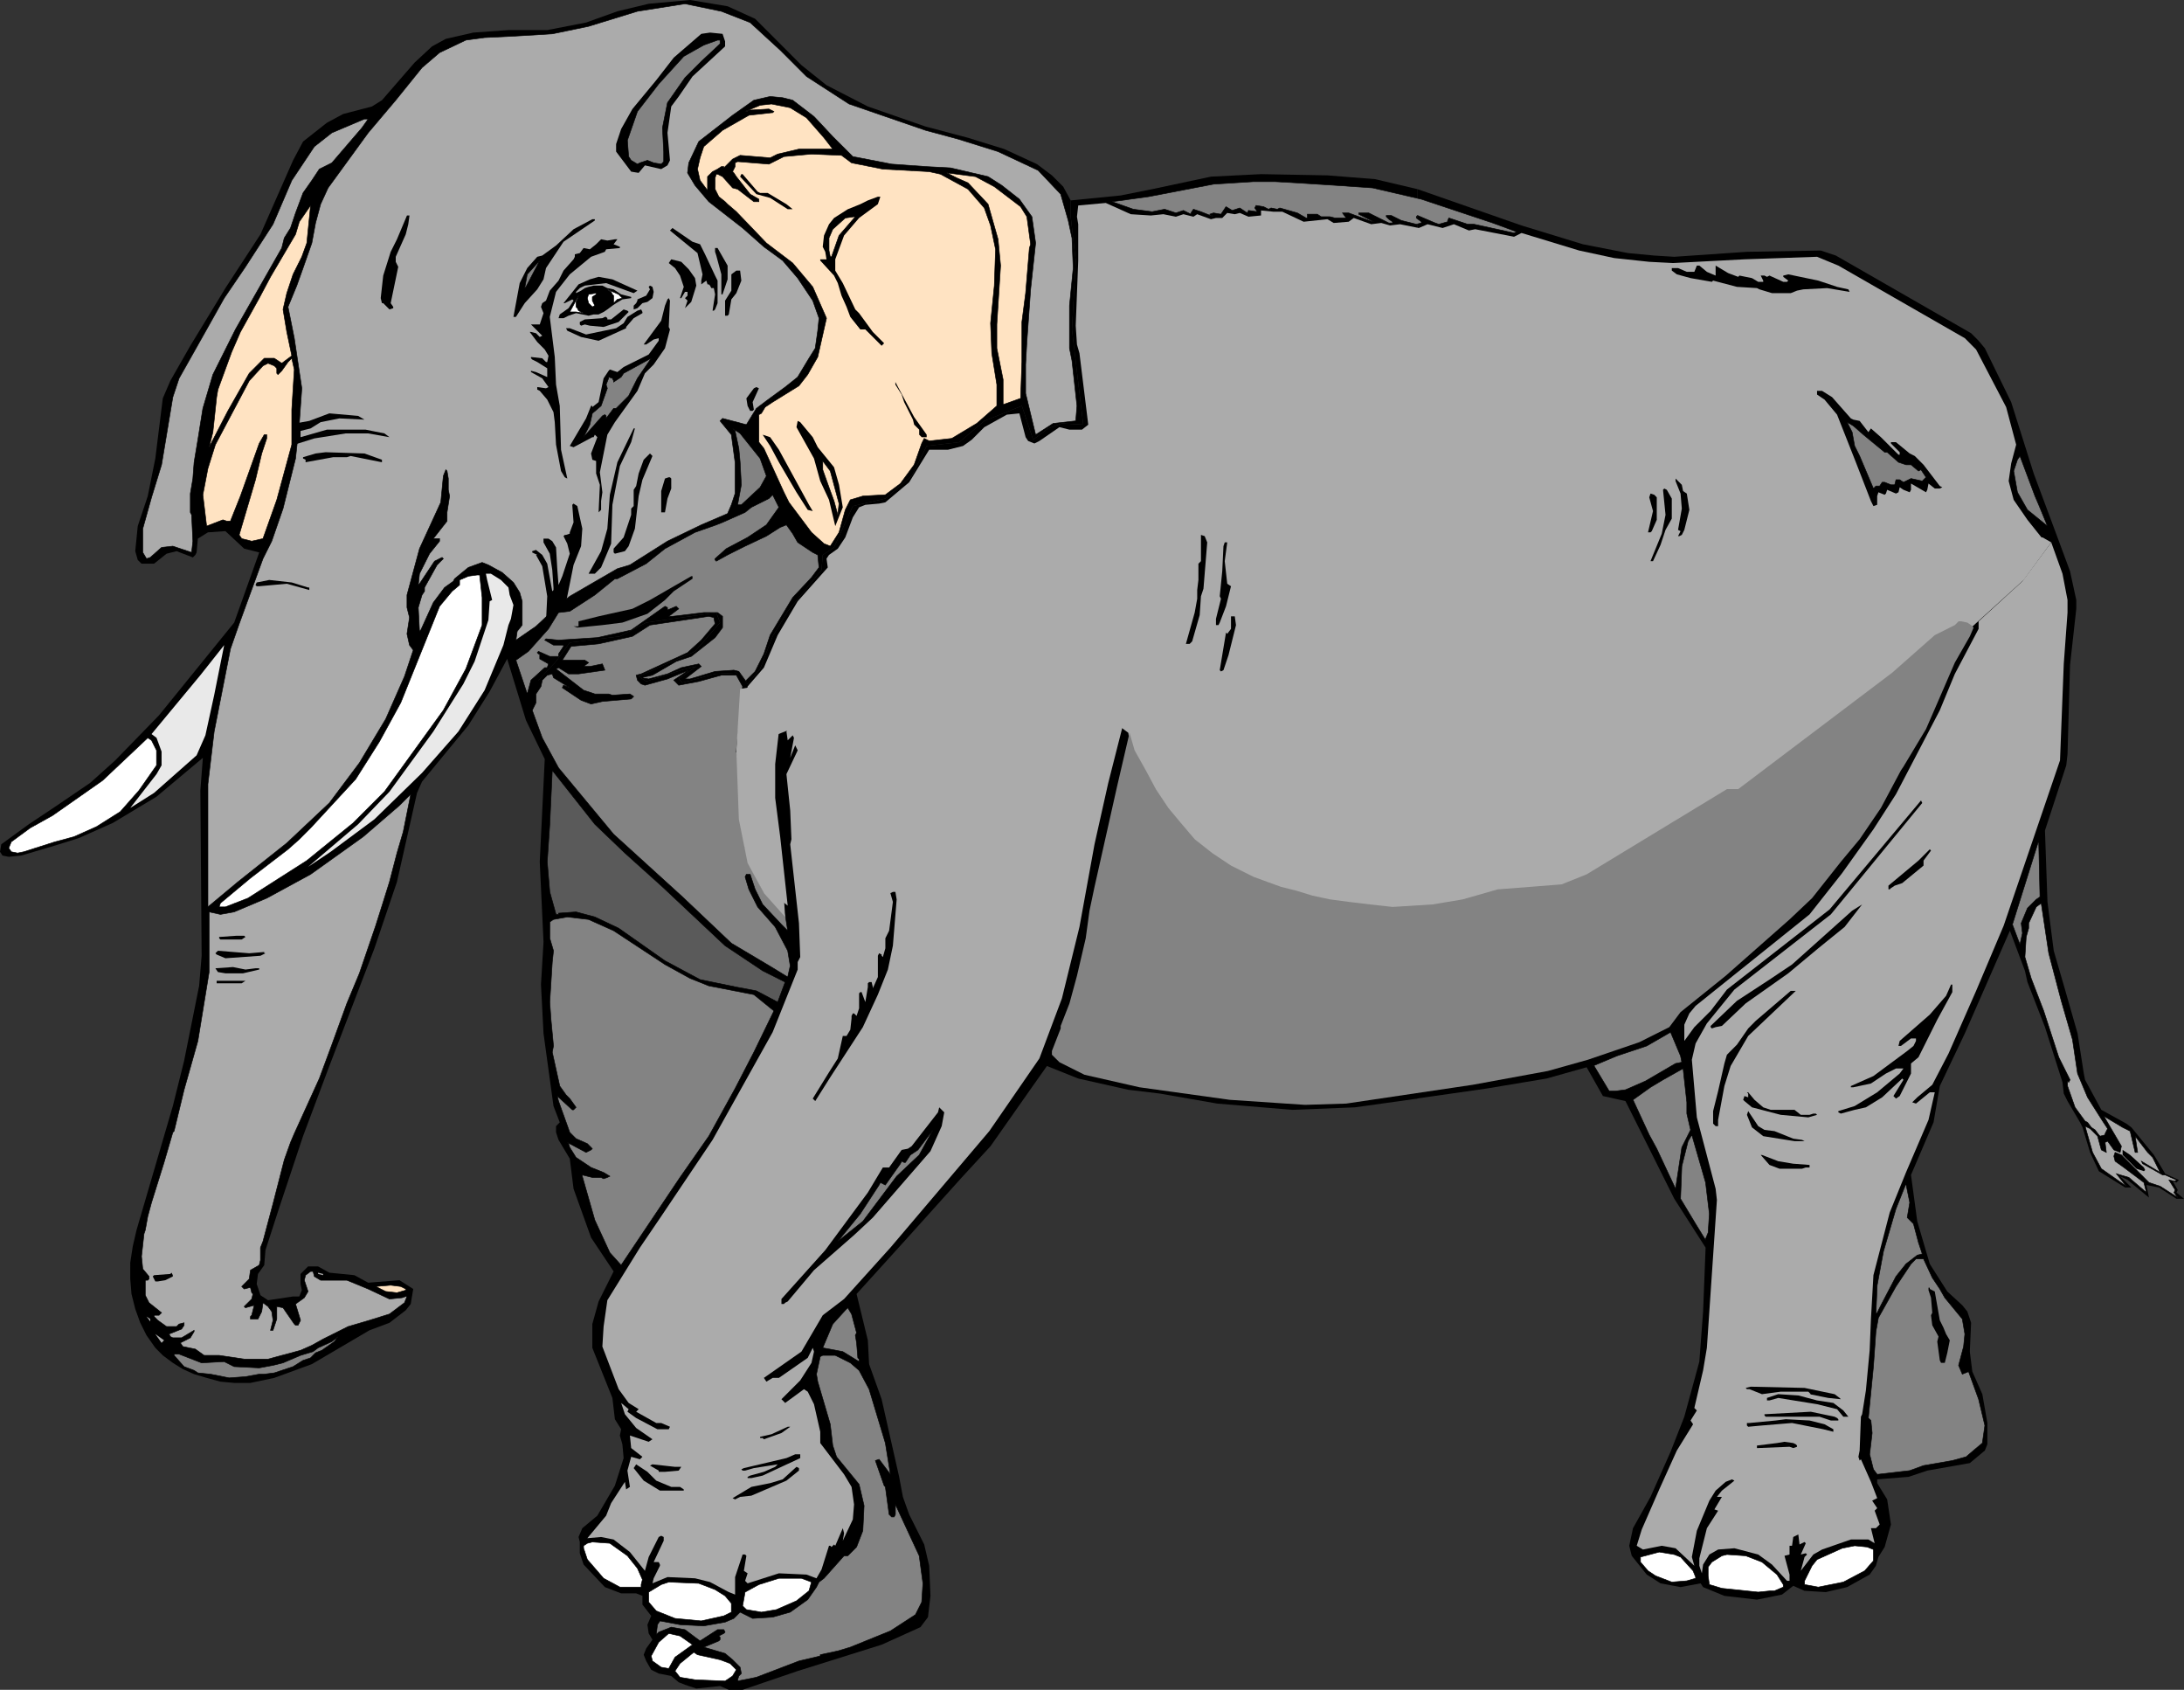 <svg xmlns="http://www.w3.org/2000/svg" width="174.402" height="134.902"><rect width="100%" height="100%" fill="#333333" stroke="none"/><path d="M85.5 16v1.3l.402 3.5-.3 5.5.898 7.602-1.7-.101-1.1.402-1.2.899-.898-2.7-3 1.2-2 1.699-2.602.3L72.8 38l-2.1 1.8-2.598.602-1.5 3.301-.903.598-.097 1.199-2.7 3.3-1.203 2-1 2.602-1 1.2-.5-.301-.398-.598-1.7.098-2.601.699-.3-.297 1.402-1-1.2.297-2.8.902L51 54l4.5-2 2-2.297-.3-.8-5.598.8-2.102 1.098-4 .5-1.098 1.5-1.203 1.3-.898.899-1.801-2.398-1.398 2.601-1.7 2.7-3.703 4.5-.398.898-1.602 7.101-1.797 5.301-3.601 9.399-2.102 5.601-1.898 5.7-1.102 3.398-.098 1.199-.5.703-.101.797.3.902.602.399 2-.301h.5l.2-.5-.102-.5v-.797l.601-.601h.801l.899.5 2 .199 1.101.601 2.5-.199 1.098.7-.2 1.199-.398.5-1.3 1-1.602.601-4.598 2.7-3 1.097-1.902.402h-1.3l-1.099-.101L16.5 110l-1-.297-.899-.402-.8-.5-.801-.598-.598-.601-.703-1-.5-1-.398-1.102-.301-1.2-.098-1.198V100.8l.2-1.301.3-1.297 2.899-9.902.898-3.598 1.203-6 .2-2.402L16 63.1l.2-2.601-3.7 3.102L9 65.703l-2.7 1.2-1.898.597-2.703.8-1 .102-.5-.101L0 68l.102-.598 2.2-1.601 2.101-1.399L7.2 62.5l2-1.797 3.5-3.601 6-7.399 2-5.601-1.2-.301-1.5-1.399-1.398.098-.8.5-.102 1.102-.098.199-.199.2-1.3-.5-.801.202-1 .797h-1L11 44.703 10.8 44l.2-2 .8-2.398.602-3L13 31.8l.601-1.399 1.598-2.8L18 23l2.802-4.297 2.601-5.902.797-1.5 1.902-1.5 1.301-.7 2.297-.6.8-.5 2.602-3L34.5 3.702l1.101-.601 2.2-.5 2.8-.2H43.7l3.102-.601 2.5-.899 2.5-.601 3.3-.3 3 .5 2.2 1L64 5.202 66 6.8l3.3 1.7 4.602 1.6 3.399.9 2.898.901 2.602 1.2L84 14l.902.902L85.5 16"/><path fill="#ffe3c2" d="M60.602 33.102 60.8 33l.3-.5.598-.398 2.102-1.301.699-.899.8-1.402.7-3.098-1.098-2.5-1.6-1.902-2.102-1.598-2.398-2.5-.7-.601-.199-.2-.5-.398-.3-.601v-.899l.097-.3h.102l.398.199.801.898.402.102 1.297 1h.403v-.2l-.7-.402-1.101-1.398-.2-.301-.101-.098.2-.402V13l.202-.098 2.5.2 1.2-.602 2.199-.2 2.398.102L68 13l2.5.5 3.7.203.902.2L77.3 15.1l1.3 1.5.5 1.399.399 1.902-.098 2.899-.3 3 .097 2.402.403 2.5v1.7L78 33.8 76 35l-1.8.203-.4-.203-.198.402-.602 1.7-1.098 1.5-1.203.898-1.797.101-1 .301-.402.801L67 42.5l-.7 1.101-.5-.199-1-.902-1.8-2.4-.398-.8L61 35.8l-.398-.5v-2.2"/><path fill="none" stroke="#000" stroke-width=".045" d="M60.602 33.102 60.8 33l.3-.5.598-.398 2.102-1.301.699-.899.8-1.402.7-3.098-1.098-2.5-1.6-1.902-2.102-1.598-2.398-2.5-.7-.601-.199-.2-.5-.398-.3-.601v-.899l.097-.3h.102l.398.199.801.898.402.102 1.297 1h.403v-.2l-.7-.402-1.101-1.398-.2-.301-.101-.098.2-.402V13l.202-.098 2.5.2 1.2-.602 2.199-.2 2.398.102L68 13l2.5.5 3.7.203.902.2 2.199 1.199 1.3 1.5.5 1.398.399 1.902-.098 2.899-.3 3 .097 2.402.403 2.5v1.7L78 33.8 76 35l-1.8.203-.4-.203-.198.402-.602 1.7-1.098 1.5-1.203.898-1.797.102-1 .3-.402.801L67 42.5l-.7 1.102-.5-.2-1-.902-1.8-2.398-.398-.801L61 35.8l-.398-.5zm0 0"/><path d="m19.7 47.703 3.6.2 1.602.5 1.098.3.102-.203-.7-.398-2.101-.602-1.7-.297h-1.8l-.102.5m-.797 1.699 3 .2h.899l-.899-.5-2.8-.102-.2.402M18 52.5l.102-.297 1.097.399 1.301.3v.301L18 52.5m.402-1.7 1.7-.097 1.699.399v.398l-1.7-.5h-1.699v-.2"/><path fill="#ababab" d="M44.402 48.5 42.801 50l-1.602 1.102.102-.7.398-.5V48l-.199-.7-.5-.8-.898-.797L39 45.102l-.5-.2-1.098.399-1.101.902-.102.2-.699.5-.898 1.199-1 2.199-.102.101-.098-1.902.297-1 .203-.297v-.3l1-1.801.297-.301.203-.2-.101-.101-.602.3-1.199 1.802-.098.101.098-.902.8-1.598.802-1V43h-.5l1.097-1.398v-.7l.203-1.3-.101-.5v-.899l-.102-.601-.098-.102-.199.5-.203 2.102-1.7 3.699-1 3.699v1l.2.8-.2 1.302.2.898.3.402L32.302 54l-1.5 3.402-2.102 3.5-2.398 3.2-3.399 3.199L19 70.402l-2.399 2v-9.8l.5-4.2 1.301-6.601.7-2L21 44.6l.7-1.398.901-2.601 1-4 .301-2.801.2-2.801-.602-4-.5-2.5.7-1.7.5-1.398.702-2 .297-1.601.402-1.5.599-1.3 3.203-4.398L31.602 8l2.097-2.598 1.402-1.199 2.098-1L38.7 3l2.102-.098 3.3-.199L47 2.102l3.902-1.2L54.7.301l2.902.601 2.301.899L62.301 4l2.101 2.102L67.801 8.3l6.101 2.101 2.598.7 3.2 1 3.202 1.5L84.7 15.5l.602 2.102.3 1.398.098 2.402-.297 3v3.399l.2 1L86 32.402l-.098 1.2-1.8.199-1.403.902-.797-3.3v-2.301L82 27.3l.3-4.2.4-3.699-.298-2.101-1-1.399-1.402-1.1-1.098-.7-3-.699L74 13.301l-2.8-.2-3.098-.601-1.602-1.598L65 9.301 63.3 8l-.8-.2-1-.097L60.2 8l-1.7 1.203-2.7 2.098L55 13l-.098.8.598 1 1.101 1.302 2.7 2.101 1.699 1.5 1.5 1.098 1.2 1.402L64.901 24l.5 1.402-.101 1-.2 1.399-.5.8-.902 1.5-1 .801-1.098.801-.4.297-.797.602-.8 1.3-1.903-.5-.2.2.903 1.101.297 2.2v2.5l-.297.898-.3.699-2.102.902-2.7 1.301-3 1.899-1 .3-3.8 2.2-1.098.898"/><path fill="none" stroke="#000" stroke-width=".045" d="M44.402 48.5 42.801 50l-1.602 1.102.102-.7.398-.5V48l-.199-.7-.5-.8-.898-.797L39 45.102l-.5-.2-1.098.399-1.101.902-.102.2-.699.5-.898 1.199-1 2.199-.102.101-.098-1.902.297-1 .203-.297v-.3l1-1.801.297-.301.203-.2-.101-.101-.602.3-1.199 1.802-.098.101.098-.902.8-1.598.802-1V43h-.5l1.097-1.398v-.7l.203-1.3-.101-.5v-.899l-.102-.601-.097-.102-.2.5-.203 2.102L33.5 43.8l-1 3.699v1l.2.8-.2 1.302.2.898.3.402L32.3 54l-1.5 3.402-2.1 3.5-2.4 3.2-3.398 3.199L19 70.402l-2.398 2v-9.8l.5-4.2 1.3-6.601.7-2L21 44.6l.7-1.398.902-2.601 1-4 .3-2.801.2-2.801-.602-4-.5-2.5.7-1.7.5-1.398.702-2 .297-1.601.403-1.5.597-1.301 3.203-4.398L31.602 8l2.097-2.598 1.403-1.199 2.097-1L38.7 3l2.102-.098 3.3-.199L47 2.102l3.902-1.2L54.7.301l2.903.601 2.3.899L62.301 4l2.101 2.102L67.801 8.3l6.101 2.101 2.598.7 3.2 1 3.202 1.5L84.7 15.5l.602 2.102.3 1.398.098 2.402-.297 3v3.399l.2 1L86 32.402l-.098 1.2-1.8.199-1.403.902-.797-3.3v-2.301L82 27.3l.3-4.2.4-3.699-.298-2.101-1-1.399-1.402-1.1-1.098-.7-3-.699L74 13.301l-2.8-.2-3.098-.601-1.602-1.598L65 9.301 63.3 8l-.8-.2-1-.097L60.2 8l-1.7 1.203-2.7 2.098L55 13l-.098.8.598 1 1.102 1.302 2.699 2.101 1.699 1.5 1.5 1.098 1.2 1.402L64.901 24l.5 1.402-.101 1-.2 1.399-.5.8-.902 1.5-1 .801-1.097.801-.403.297-.797.602-.8 1.3-1.903-.5-.199.2.902 1.101.297 2.2v2.5l-.297.898-.3.699-2.102.902-2.7 1.301-3 1.899-1 .3-3.8 2.2zm0 0"/><path d="m113.102 87.703 5.597-.8 4.801-.801 3.2-.899L128 87.5l1.8.402 3.9 7.801 2.5 3.899-.2 5.101-.3 4-1.2 4.399-1.098 2.8-1.601 3.598-1.399 2.5-.3 1.402.199.801 1.199 1.5 1.102.7 1.597.3 1.602-.3.199.3 1.7.7 2.6.3 2-.402.9-.7.902.399 1.699.102 1.699-.399 1.8-1 .5-.703.2-.7.5-.8.5-1.797-.3-2-.798-1.3v-.301l2.5-.2 1.5-.5 3.399-.601 1.199-1 .2-.5v-1.7l-.4-2.3-.8-1.801-.2-1.598.102-2.3-.3-.899-.403-.5-1.199-1.101-1.398-2.2-1-3.402-.5-3.7 1.8-4.198.5-2.899 2-4.203 3.598-8.2 1.2 3.2.202.902L163.301 82l1.398 4.402.102.899.3.601 1 1.7.2.398.601 2 .7 1.5 2.097 1.3h.5l-.898-.898.601.301 1.7 1.399-.2-1 1 .199 1.399.902h.601l-.601-.5.101-.203-.402-.7.3.102.2-.199-1.098-.5-.902-1.5L170.2 90l-.4-.297-2-1.101-1.3-2.399-.098-.5-.5-3.203-1-3.5-.902-3.098-.5-3.902-.2-5.7 1.7-5.198.102-.899.199-7.101.5-4.5v-.7l-.5-2.3-1-2.7-1.899-5.101-1.8-5.7-2.102-4.3-.5-.598-.598-.601-10.8-6.2-1.2-.402-5.902.102-5.8.398-1.598-.098-2.102-.199-3.598-.703L121.5 18l-8.3-2.898-.099 72.601"/><path d="M113.2 87.703V15.102l-3.4-.801L106 14l-5.3-.098-4 .2-4.7 1-2.5.5-4 .398v1.3l.402 3.5-.3 5.5.898 7.602-1.7-.101-1.1.402-1.2.899-.898-2.7-3 1.2-2 1.699-2.602.3L72.8 38l-2.1 1.8-2.598.602-1.5 3.301-.903.598-.097 1.199-2.7 3.3-1.203 2-1 2.602-1 1.2-.398-.301-.5-.598-1.7.098-2.601.699-.3-.297 1.402-1-1.2.297-2.8.902L51 54l4.5-2 2-2.297-.3-.8-5.598.8-2.102 1.098-4 .5-1.098 1.5L43 54.3l-1.098-.399-1.402-1.3L42 57.5l1.5 3.102-.398 8.199.3 6.402-.203 3.399.203 3.898.797 5.8.5 1.302-.297.3v.5l.2.598.898 1.5.3 2.402 1.4 3.899L49 101.5l-1.2 2.402-.5 1.801v1.899l1.602 4 .2 1.699.5.8-.102.5.2.7.1 1.101-.698 2.2L47.699 121l-1.199 1-.3.703.1.399V124l.302.902 1.699 1.801 1.3.5h1.2l.5.2v.699L52 129l-.3.703.1.7.302.5-.5.699-.2.5.2.5.398.699.602.3 1 .2.597.5.5.199.903.3 1.898-.198.7.3h1.1l4.4-1.5 6.702-2.101 3.098-1.399.602-.8.199-1.7-.102-2.402-.398-1.7-1.2-2.398-.5-1.402-.3-1.598-1.399-6.199-1-2.8-.101-1.903-.899-3.7 3.899-4.3 4.5-5 2.3-2.5 3.301-4.7 1.2-1.698 2.5 1 4 .898 2.5.3 4.597.802 6 .5 5-.2 5-.699M57.902 3.3v.403l-2.601 2.399-1.102 1.601-.597.797-.301 2.102.199 2.199-.2.402-.5.297-1.3-.297-.5.598-.598-.098-1.203-1.601V11.5l.403-1.2.898-1.597 1.902-2.3 1.399-1.801L56 2.703l.7-.101 1 .101.202.598"/><path fill="#838383" d="M57.5 3.5 56 4.902l-1.3 1.301-1.4 2-.398 2L53 12.102v.8l-.2.2-.6-.102-.5-.2-.598.2-.2.102-.5-.301-.203-.301-.097-1.297.8-2.3 1.7-2.2 2-2.203 1.597-.898 1.102-.399h.199V3.5"/><path fill="none" stroke="#000" stroke-width=".045" d="M57.5 3.5 56 4.902l-1.3 1.301-1.4 2-.398 2L53 12.102v.8l-.2.2-.6-.102-.5-.2-.598.2-.2.102-.5-.301-.203-.301-.097-1.297.8-2.3 1.7-2.2 2-2.203 1.597-.898 1.102-.399h.199zm0 0"/><path fill="#ffe3c2" d="M64.402 9.402 65.801 11l.699.902h-2.7l-1.698.399-.602.3-2.398-.199-.602.301-.7.7V13.3h-.198l-.301.199-.399.203-.402.399v1.101l-.598-.8-.203-.903.203-.898.297-.899 1.5-1.3 2.102-1.2L61.6 9h.098l.102-.098-.399-.199-1.703.098v.101H59.5l1.2-.5.902-.101 1.5.3 1.3.801"/><path fill="none" stroke="#000" stroke-width=".045" d="M64.402 9.402 65.801 11l.699.902h-2.7l-1.698.399-.602.3-2.398-.199-.602.301-.7.7V13.3h-.198l-.301.199-.399.203-.402.399v1.101l-.598-.8-.203-.903.203-.898.297-.899 1.5-1.3 2.102-1.2L61.6 9h.098l.102-.098-.399-.199-1.703.098v.101H59.5l1.2-.5.902-.101 1.5.3zm0 0"/><path fill="#ababab" d="m26.5 13-1 .5-.598.902-.703 1L23.602 17l-.403 1.203-.5.797-.199.8-3.7 6.5-1.8 3.602-.8 2.7-.4 2.5-.3 1.8-.098 1.301-.203 1.2v1.5l.102.199.101 2.101-.101.899-.899-.301-.601-.2-.899.102L12 44.5l-.3.102-.298-.5v-1.899l.7-2.5.8-2.601.899-5.399.5-1.5 2.199-3.902 1.402-2.5 1.7-2.5 2.199-3.399 1.5-3.5 1.8-2.699 1.399-1.101L29.102 9.5h.3l-.5.703L26.5 13"/><path fill="none" stroke="#000" stroke-width=".045" d="m26.5 13-1 .5-.598.902-.703 1L23.602 17l-.403 1.203-.5.797-.199.8-3.7 6.5-1.8 3.602-.8 2.7-.4 2.5-.3 1.8-.098 1.301-.203 1.2v1.5l.102.199.101 2.101-.101.899-.899-.301-.601-.2-.899.102L12 44.5l-.3.102-.298-.5v-1.899l.7-2.5.8-2.601.899-5.399.5-1.5 2.199-3.902 1.402-2.5 1.7-2.5 2.199-3.399 1.5-3.5 1.8-2.699 1.399-1.101L29.102 9.5h.3l-.5.703zm0 0"/><path fill="#ffe3c2" d="M79.402 14.902 81.5 16.5l.5.8.3 2.2-.1.3-.298 3.602-.3 2.301v3.2L81.5 31.8l-1.398.5v-2l-.5-2.5v-1.899l.3-4.699-.203-2.101-.797-2.801-1.601-1.7-.899-.398-.8-.402 2.3.3 1.5.801"/><path fill="none" stroke="#000" stroke-width=".045" d="M79.402 14.902 81.5 16.5l.5.8.3 2.2-.1.3-.298 3.602-.3 2.301v3.2L81.5 31.8l-1.398.5v-2l-.5-2.5v-1.899l.3-4.699-.203-2.101-.797-2.801-1.601-1.7-.899-.398-.8-.402 2.3.3zm0 0"/><path d="m60.5 15.3.2.102h.6l1.5.899.5.402h-.398l-1.402-.902-1.098-.301-1.3-1.398.097-.2h.102l1.199 1.399"/><path fill="#ababab" d="m163.8 43.3-2.3 3.102-3.5 3.2v.601l-1.898 3.598-1.2 2.902-3.5 6.7-1.8 2.8-2.5 3.5L144.5 73l-9.098 7.3-.5.602-.402.899v1.3l.8-1.101 1.302-1.297 1.3-1.703 8.2-6.398 7.3-8.7.098.2L146.2 73l-7.7 6-2.2 2.703-.898 1.598-.3 1.3.398 4.602 1.5 5.7.102.898-.801 11.8-.301 1.801-.7 3 .2.2-.5.8.2.301-1.298 2.098-1.402 3.101-1.398 3.2-.403 1.3.5.301 1.5-.3 1.102.199 1.5 1.398-.2-.7.399-2.097 1-2.402.5-.801.8-.7.5-.198.2.101-1 .797-.398.5h.398l-.598 1 .297.102-.898 1.398-.602 2.402V125l.203.602.098-.7.5-.8.7-.399 1.3-.101 1.902.5 1.098.8 1.2 1.301h.202v-.5l-.402-1.5.402-.101v-.7h.2l.097-.699.403-.203.097.8.403-.198.097.101-.398.899.398-.102.102.102-.2.199-.3 1.101 1-1.3.7-.399 2.3-.8h1.398l.5.3-.296-1.203h.398l.3-.297-.402-1.101.204-.2-.403-.601.403-.2-.5-1.3-.801-1.801-.102.102-.098-.301.098-.5.102-2.7.097-.199L149 111l.301-3.2.102-2.5.199-3.5 1.3-5 1.297-3.198 1.801-4.2.5-2.199h-.398l-1.102.899-.3-.102.402-.398 1.199-1 1.3-2.5 2.2-5 2.2-5.2 4.5-13.199.3-7.703.3-4.098v-1l-.402-2.101-.898-2.5"/><path fill="#838383" d="m51.2 54.102.902-.2L54 52.801l1.2-.399 1.902-1.5.597-.8v-.899l-.398-.3h-1.102l-2.5.3h-.297l.797-.601-.199-.2-.7.301V48.5l-.198-.098-2.7 1.899-2.703.601-3.097.2-1-.102-.102.102.7.398h.8v.102l-.398.601v.2h-.7L43 52l-.098.102.098.101.2.098h-.098v.3L43.8 53l-.102.3H43.5l-1.098 1-.3 1.102-.5-1.5-.403-1.199 1-.703 1.602-1.797.8-1.3.899-.102 2-1.301 1.602-1.297h.199L51.6 45l1.5-1.2 2.399-1.3 1.7-.598.5-.199 1.8-.8.5-.403 1.402-.7.297-.3.5 1-1 1.402-1.5 1-1.699.899-.898.8v.102l.097.098.903-.5 1.398-.7 1.7-.8 1.1-.7.5-.199.5.7.4.699 1.202.8.399.2.101 1-.601.8-1.5 1.602-1.801 3-.5 1.5-.7 1.399-.698.699v.101l-.102-.101-.5-.7-.398-.101-1.5.102-2 .601h-.403l1.301-1-.098-.101L55.8 53l-1.399.3-1.101.5-1.5.403-.602-.101"/><path fill="none" stroke="#000" stroke-width=".045" d="m51.2 54.102.902-.2L54 52.801l1.2-.399 1.902-1.5.597-.8v-.899l-.398-.3h-1.102l-2.5.3h-.297l.797-.601-.199-.2-.7.301V48.5l-.198-.098-2.7 1.899-2.703.601-3.097.2-1-.102-.102.102.7.398h.8v.102l-.398.601v.2h-.7L43 52l-.098.102.098.101.2.098h-.098v.3L43.8 53l-.102.3H43.5l-1.098 1-.3 1.102-.5-1.5-.403-1.199 1-.703 1.602-1.797.8-1.3.899-.102 2-1.301 1.602-1.297h.199L51.6 45l1.5-1.2 2.399-1.3 1.7-.598.5-.199 1.8-.8.5-.403 1.402-.7.297-.3.5 1-1 1.402-1.5 1-1.699.899-.898.8v.102l.097.098.903-.5 1.398-.7 1.7-.8 1.1-.7.5-.199.5.7.4.699 1.202.8.399.2.101 1-.601.8-1.5 1.602-1.801 3-.5 1.5-.7 1.399-.698.699v.101l-.102-.101-.5-.7-.398-.101-1.5.102-2 .601h-.403l1.301-1-.098-.101L55.8 53l-1.399.3-1.101.5-1.5.403zm0 0"/><path d="m70.102 16.3-1.5 1.102-1.2 1.399-.703 1.902v.899l.602 1 1 2.101.3.297 1.098 1.5.903.902-.2.2-1.3-1.301h-.403l-.797-1-.3-.801-.403-.898-.297-1-.3-.602-1.102-1.2v-.097h.5l-.098-.601-.203-.399.102-.902.398-.899.403-.5 1.097-.699 1-.402.602-.301.8-.297h.2l-.2.598"/><path fill="#ffe3c2" d="m24.102 20.5-.7 1.402-.5 1.5-.3 1.301.3 1.797.399 1.902L22.5 29l-.598-.398h-.8l-1.2 1.199-1.703 3-1.5 2.902L17 34.5l.3-2.797.102-.601 1.098-3 .7-1.602 1.5-2.7.902-1.698 2-3.399.3-1 .899-1.3-.301 3-.398 1.097"/><path fill="none" stroke="#000" stroke-width=".045" d="m24.102 20.5-.7 1.402-.5 1.5-.3 1.301.3 1.797.399 1.902L22.5 29l-.598-.398h-.8l-1.2 1.199-1.703 3-1.5 2.902L17 34.5l.3-2.797.102-.601 1.098-3 .7-1.602 1.5-2.7.902-1.698 2-3.399.3-1 .899-1.3-.301 3zm0 0"/><path d="m32.7 17.203-.098.7-.2.8-.8 1.797v.402l.199.399-.602 2.902.203.297v.102l-.3.101-.5-.5H30.5l-.098-.402.2-1.801.597-1.898.5-1 .8-1.899h.2"/><path fill="#ffe3c2" d="m67 18.8-.598 1.7h-.101l-.102-.5v-1l.301-.7 1-.898.7-.101h.1L67 18.8"/><path fill="none" stroke="#000" stroke-width=".045" d="m67 18.8-.598 1.7h-.101l-.102-.5v-1l.301-.7 1-.898.7-.101h.1zm0 0"/><path d="M47.5 17.602 45 19.3l-1.398 2.101-.2.899-.5.8-1 1.102-.703 1.098H41l.5-2.7.602-1.199.8-.902.399-.098 1.101-.8 1.399-1.301 1.5-.801h.199v.102m8.402 1.899.399.8.8 1.7.2.402v1.801l-.2.5-.101.098h-.098l.2-1.301L57 23h-.2l-.1-.2-.098-.097H56.5l-.098-.3-.402.3v-.3l.101-.5-.402-1.7-2.2-1.8.2-.2 1.602 1.098.601.199m-6.8-.398h.199L49 19.5l.5.203v.098l-1.098.101-.101.2-1.102.398-1.699 1.402-1.098 1.399-.5 2 .399 3.199.101 2.203.297 1.7.102 3.5.5 2.3-.2-.101-.3-.5-.399-2.102-.101-1.797-.102-.8-.5-1-.597-.7-.2-.101v-.2l.7.098.199-.098-.5-.699-.899-.5v-.101l.399.101.898.399v-.7l-.797-.5-.402-.199-.098-.101V28.5l.899.102.3.3h.098l.102-.5-.301-.5-.598-.601-.601-.801h.101l.399.102.3.3.2-.101-.899-.899h.7l.3-.902-.203-.5.102-.297.3-.203.301-.797.7-.8.398-.801.8-.899.102-.203v-.2l.399-.097.3-.402.5.101.5-.402.399-.398.5.101.602-.101m9 2.101v1.098l-.403 1.199h-.097v-1.598l-.403-1.5-.098-.3V19.8h.2l.8 1.402M55 21.5l.5.703.102.598-.403 1.3-.5.5.203-.601-.203-.2.203-.198V23.3H54.7l-.297.5h-.101l.3-.899-.3-.902-.399-.598-.5-.402.2-.297.8.2.598.597"/><path fill="#838383" d="m41.902 23 .2-1.098 1-1.101L42 22.902l-.098.098"/><path fill="none" stroke="#000" stroke-width=".045" d="m41.902 23 .2-1.098 1-1.101L42 22.902zm0 0"/><path d="m59.2 22.402-.4 1-.398.5-.203 1.2-.097.101h-.2V24l.5-.797v-1.3l.399-.301h.3l.098.8m-8.297.801-.3.2-2.2-.801-1.703.199-.398.199-.301.3v.102l.402-.199L46.7 23l.301-.098.402-.101h.7L48.5 23l.5.102.602.398.8.203v.098l-.703.101-.5.301-.297.2-.402.3-.3.2-.4.199h-.398l-.402.101L46 25l-.598.203-.402.2h-.398l.097-.301.703-.5.399-.602-.102-.098-.597.301H45l1.2-1.5.902-.402.699-.2 1.101.2 2 .902m1.298.097-.098.5-.403.302-.398.101-.399.399-.3.101v-.3l.199-.2.101-.203v-.098l.7-.3.3-.5-.101-.2.101-.101.2.101.097.399"/><path fill="#fff" d="m47.602 23.5-.301.203V24l.199.402-.2.098-.3-.297-.098-.402L47 23.5l.602-.098v.098"/><path fill="none" stroke="#000" stroke-width=".045" d="m47.602 23.5-.301.203V24l.199.402-.2.098-.3-.297-.098-.402L47 23.5l.602-.098zm0 0"/><path fill="#fff" d="m49.3 23.902-.3.301v-.601l-.098-.102-.101-.2-.2-.097-.101-.101.902.398.297.3-.398.102"/><path fill="none" stroke="#000" stroke-width=".045" d="m49.3 23.902-.3.301v-.601l-.098-.102-.101-.2-.2-.097-.101-.101.902.398.297.3zm0 0"/><path d="m53.402 26.102.098.199-.398 1.5-.903 1.3-.699.7-.598 1.402-1.8 2.5-.602 1-.598 3 .2 1.598L48 40v.703l-.2.2.102-2.2-.3-.902v-1l-.301-.098-.102-.5.5-1.3-.199-.2-.098.2h-.101l-1.5.8-.301-.101 1.3-2.2.4-1h.1v.098l.5-.398.4-1.899.402-.601.097-.102.602.203.5-.402 2-1 .8-1.098V27l-.402.102-.597.398h-.2l1.399-1.898.3-1.2.2-.5.101-.101.098.199-.098 2.102"/><path fill="#fff" d="m45.5 24.902.7-1.3-.098.3-.102.2v.398l.102.102.097.199.203.101.2.098-.602-.098h-.5"/><path fill="none" stroke="#000" stroke-width=".045" d="m45.5 24.902.7-1.3-.098.3-.102.2v.398l.102.102.097.199.203.101.2.098-.602-.098zm0 0"/><path d="m50.102 24.8.097.102-.797.801-1.203.399L47.102 26l-.403-.098-.297.098-.101-.098v-.199l.398-.203 1.403-.098.199-.101h.101l.098.101v.098h.3l1-.797.302.098"/><path d="m51.3 25-.698.402-.602.7v.101l-2.2 1-1.398-.3-1.101-.5-.102-.2h.301l1.3.5 2.4-.5.6-.402.302-.5.8-.5.297-.098.102.2V25"/><path fill="#ffe3c2" d="M23.3 32.703V35.5l-1.198 4.402L21 43l-.898.203L19.3 43l-.2-.297 1.301-4.402.5-2.098L21.3 35v-.297h-.2l-.402.7-1.5 4.199-.797 2h-.3L17.8 41.5l-1.3.5-.3-2.5.402-2.098.597-1.902 2.703-5.098L21 29.203l.402-.203.5.203.2.2v.398l.097.101.301-.3.5-.7.3-.3.2.898-.2 3.203"/><path fill="none" stroke="#000" stroke-width=".045" d="M23.3 32.703V35.5l-1.198 4.402L21 43l-.898.203L19.3 43l-.2-.297 1.301-4.402.5-2.098L21.3 35v-.297h-.2l-.402.7-1.5 4.199-.797 2h-.3L17.8 41.5l-1.3.5-.3-2.5.402-2.098.597-1.902 2.703-5.098L21 29.203l.402-.203.5.203.2.2v.398l.097.101.301-.3.5-.7.3-.3.2.898zm0 0"/><path fill="#838383" d="m50.2 31.602-1 1H49l-.598.8v-.199l-.101-.101-.2.101-1.5 1.7.5-1 .2-.903.699-.598.5-1.402-.098-.297.2-.5v-.101l.3.101.098.2v.097l.602-.398.199-.301L52 28.6l-1.098 1.602-.703 1.399"/><path fill="none" stroke="#000" stroke-width=".045" d="m50.2 31.602-1 1H49l-.598.8v-.199l-.101-.101-.2.101-1.5 1.7.5-1 .2-.903.699-.598.5-1.402-.098-.297.2-.5v-.101l.3.101.098.2v.097l.602-.398.199-.301L52 28.6l-1.098 1.602zm0 0"/><path d="m73 33.3 1 1.403v.2h-.398l-.2-.2v-.402L73 33.902l-.098-.402-.703-1.398L72 31.5l-.5-.797V30.5l.8 1.5.7 1.3m-12.898-1.198.097.601-.097.098h-.2l-.203-.399-.097-.601.597-.801.203-.098.2.098-.5 1.102m1.398 2.8.7 1 2.402 4.399.3.5-.402-.098-.898-1.402-1.403-2.399-.699-1.3-.598-.899.598.2m3.402-.001.399.801 1.3 1.598.399 1.402.3 1.797-.6 1.5-.5-2.098-.7-1.5-.5-1.8-1.398-2.5.097-.5.203.101 1 1.2"/><path fill="#838383" d="M60.7 36.602 61.2 38l-.5.902-1.5 1.399h-.298l.297-1.598-.097-1.8L59 35.8l-.3-1.399-.2-.199.602.399 1.597 2"/><path fill="none" stroke="#000" stroke-width=".045" d="M60.7 36.602 61.2 38l-.5.902-1.5 1.399h-.298l.297-1.598-.097-1.8L59 35.8l-.3-1.399-.2-.199.602.399zm0 0"/><path d="m50.402 35.3-.902 1.903-.598 3.098-.101 3.101L48 45.301l-.5.5H47L48 44l.5-1.797.2-2.703.6-2.598 1.302-2.699h.097l-.297 1.098M30.5 36.703v.2l-2.5-.5-.3.097h-1.098l-2.2.402v-.199l-.203-.101V36.5l1-.297.801-.101 3.102.101 1.398.5m21.602-.301-.801 1.899L51 39.6l-.3 2.602-.5 1.399-.298.398-.8.203-.102-.101V43.8l.8-.899.602-1.8v-.5l.2-.2v-1.3l.199-.301.199-1 .402-1.098.5-.5.2.2"/><path fill="#838383" d="m162.8 40.3.7 1.7-1.598-1.297-.8-1.402-.301-1.7.3-.898.2-.3 1.199 3.199.3.699"/><path fill="none" stroke="#000" stroke-width=".045" d="m162.8 40.3.7 1.7-1.598-1.297-.8-1.402-.301-1.7.3-.898.2-.3 1.199 3.199zm0 0"/><path fill="#ffe3c2" d="m67 40.203-.098.899-.3-1.102-.403-1.098-.5-1.402v-.7l.602.802.699 2.601"/><path fill="none" stroke="#000" stroke-width=".045" d="m67 40.203-.098.899-.3-1.102-.403-1.098-.5-1.402v-.7l.602.802zm0 0"/><path d="M53.602 38.203V39l-.301.8-.2 1.102h-.3v-1.699l.3-1 .301-.101h.098l.102.101"/><path fill="#e9e9e9" d="m40 46.3.602.602.097.598.301.8-.2 1.102-.198.5-.403 1.598-1.5 3.602-2.097 3.3-2.903 3.301-3.797 3.7-3.5 2.597-1.8 1.203 4-3.402 2.5-2.598 3.5-4.8L37 54.601l.902-1.801L39 49.5l.102-1.5.199-.098-.399-1.601-.101-.5h.398l.801.5"/><path fill="#fff" d="M38.5 47.703v2.2l-1.3 3.5-1.798 3.3-4.703 6.5-2.5 2.5-3.699 3-4.7 3-1.8.7h-.5l.102-.301 2.398-2 3-2.301.902-.801.899-.898 3.601-3.899 1.899-3L32 56.102l3.102-7.7 1-1.199.597-.5v-.402l.703-.301.7-.098h.199l.199 1.801"/><path fill="none" stroke="#000" stroke-width=".045" d="M38.5 47.703v2.2l-1.3 3.5-1.798 3.3-4.703 6.5-2.5 2.5-3.699 3-4.7 3-1.8.7h-.5l.102-.301 2.398-2 3-2.301.902-.801.899-.898 3.601-3.899 1.899-3L32 56.102l3.102-7.7 1-1.199.597-.5v-.402l.703-.301.7-.098h.199zm0 0"/><path d="m55.3 46.203-1.5 1-.698.7L51.699 49l-2 .703-1.597.2-2 .199L45.8 50h.398v-.398l1.602-.399 2.699-.601 1.402-.7L55.2 46h.102v.203m-30.7.699h.097v.2l-1.797-.5-2.203.199H20.5l-.098-.098.098-.203 1-.2 1.8.2 1.302.402"/><path fill="#e9e9e9" d="m16.402 58.703-.703 1.598-3.398 3-1.899 1.199 2.098-2.7.402-.698V60l-.402-1.098-.398-.3 3.898-4.7 1.902-2.402-.8 4-.7 3.203"/><path fill="#fff" d="M12.5 59.902v1.2l-1.398 2-1.5 1.699L7.699 66l-1.797.8-1.5.403-2.5.797-.5.102-.5-.102-.203-.297.203-.5 1.5-1.101 1.797-1 4-2.801 3.602-3.399.3.2.399.8"/><path fill="none" stroke="#000" stroke-width=".045" d="M12.5 59.902v1.2l-1.398 2-1.5 1.699L7.699 66l-1.797.8-1.5.403-2.5.797-.5.102-.5-.102-.203-.297.203-.5 1.5-1.101 1.797-1 4-2.801 3.602-3.399.3.2zm0 0"/><path fill="#5a5a5a" d="m49.902 68.102 3 2.699 5 4.699 3 2 1.797.902L62.102 80l-1.7-.898-1.601-.301-2.899-.598-2.8-1.5-3.7-2.601-1.902-.899-1.5-.402-1.398.101V73h-.2l-.5-1.797-.203-2.402.203-3 .2-4.301 3.398 4.3 2.402 2.302"/><path fill="none" stroke="#000" stroke-width=".045" d="m49.902 68.102 3 2.699 5 4.699 3 2 1.797.902L62.102 80l-1.7-.898-1.601-.301-2.899-.598-2.8-1.5-3.7-2.601-1.902-.899-1.5-.402-1.398.101V73h-.2l-.5-1.797-.203-2.402.203-3 .2-4.301 3.398 4.3zm0 0"/><path fill="#ababab" d="m31.7 68.102-.598 2.3-.5 1.598L30 73.902l-1.3 3.801-1 2.399-1.2 3.3-1 2.7-2 4.398-.3.703-.5 1.399-.9 3.5-.8 3-.2.5v1l-.1.398-.7.402-.098.7-.601.601.199.2.402-.102H20l.102.402.097.098-.097.402-.602.598.102.101.699-.199-.2.797-.101.102v.199h.602l.3-.598L21 104l.402.3.297.403.102.7-.2.8h.2l.3-.902v-1l.5.101.899 1.301.102.098h.199l.199-.399-.398-1.3.699-.5.3-.5-.3-.899.101-.402.399-.3h.5H25l.102.401.5.301h2.097l1.703.7 1.7.8 1-.101.3-.102h.098l-.2.5-1.198.902-1.602.5-1.7.5-2 1-.898.5-.902.399-2.598.7H19.5l-2-.298h-1.2l-.698-.5-1-.203-.2-.297.797-.402.301-.5v-.098l-1 .598h-.7l-.198-.098-.102-.203 1-.398.2-.301v-.2l-.4.102-.198.2H13.3l-.7-.5-.3-.301V105h.398l.203-.2-1-.8-.3-.598v-1.199h.199l.101-.101v-.2l-.5-.601-.101-1 .2-1.801.102-.297.199-1.101.3-1.102 1-3.2.7-2.398.101-.101L14.7 87l1.102-3.898.898-5.5V72.8l.903.199 1.097-.2 2.602-1.097 3.5-1.902 4.199-3 2.902-2.5.899-.899-.602 3-.5 1.7"/><path fill="none" stroke="#000" stroke-width=".045" d="m31.7 68.102-.598 2.3-.5 1.598L30 73.902l-1.3 3.801-1 2.399-1.2 3.3-1 2.7-2 4.398-.3.703-.5 1.399-.9 3.5-.8 3-.2.5v1l-.1.398-.7.402-.098.7-.601.601.199.2.402-.102H20l.102.402.097.098-.097.402-.602.598.102.101.699-.199-.2.797-.101.102v.199h.602l.3-.598L21 104l.402.3.297.403.102.7-.2.8h.2l.3-.902v-1l.5.101.899 1.301.102.098h.199l.199-.399-.398-1.3.699-.5.3-.5-.3-.899.101-.402.399-.3h.5H25l.102.401.5.301h2.097l1.703.7 1.7.8 1-.101.3-.102h.098l-.2.5-1.198.902-1.602.5-1.7.5-2 1-.898.5-.902.399-2.598.7H19.5l-2-.298h-1.2l-.698-.5-1-.203-.2-.297.797-.402.301-.5v-.098l-1 .598h-.7l-.198-.098-.102-.203 1-.398.2-.301v-.2l-.4.102-.198.2H13.3l-.7-.5-.3-.301V105h.398l.203-.2-1-.8-.3-.598v-1.199h.199l.101-.101v-.2l-.5-.601-.101-1 .2-1.801.102-.297.199-1.101.3-1.102 1-3.2.7-2.398.101-.101L14.7 87l1.102-3.898.898-5.5V72.8l.903.199 1.097-.2 2.602-1.097 3.5-1.902 4.199-3 2.902-2.5.899-.899-.602 3zm0 0"/><path d="m154.2 67.902-.598.801v.399l-1.7 1.398-.601.203-.301.2-.098.097h-.101v-.297l2.398-2 .903-.902.097.101"/><path fill="#838383" d="m162.602 71.8-.7.7-.5 1.203.098.797-.2.902-.6-1.601 2.1-6.7.102 4.5-.3.2"/><path fill="none" stroke="#000" stroke-width=".045" d="m162.602 71.8-.7.7-.5 1.203.098.797-.2.902-.6-1.601 2.1-6.7.102 4.5zm0 0"/><path fill="#ababab" d="M164.602 79.902 165.5 83l.402 2.703.797 1.899 1.203 1.898.399.602-.2.398v.102l-.402.101-.097-.101-.301-.399L167 90l-.3-.398-.2-.102-.8-1.098-.598-1.699v-.402l.097.101.102-.199-.899-1.8-1.203-3.7-1-2.601-.5-1.7.102-1.601.199-.7v-.398l.602-1.3.398-.301.602 4 1 3.8"/><path fill="none" stroke="#000" stroke-width=".045" d="M164.602 79.902 165.5 83l.402 2.703.797 1.899 1.203 1.898.399.602-.2.398v.102l-.402.101-.097-.101-.301-.399L167 90l-.3-.398-.2-.102-.8-1.098-.598-1.699v-.402l.097.101.102-.199-.899-1.8-1.203-3.7-1-2.601-.5-1.7.102-1.601.199-.7v-.398l.602-1.3.398-.301.602 4zm0 0"/><path d="m145.2 75.703-2.4 2-3.398 2.399-1.902 1.8-.5.098-.3.102-.098-.102v-.098l2.097-2 2.602-1.699L143.1 77l4.801-4.297.797-.5L147.301 74l-2.102 1.703"/><path fill="#838383" d="m49 74.3 4.102 2.7 2 1.102 1.5.601 3.597.7 1.602 1.3L60.199 84l-1.5 2.902-2.097 3.801L54.3 94l-4.7 7-.902-1-1.199-2.598-1-3.5v-.101l.8.199h.7l.2.102.3-.102.2-.098-.5-.3-1-.399-1.2-.8-.5-.801-.098-.301-.101-.098 1.5.797.398-.2.102-.097-.399-.402-.902-.399-.5-.5-.898-2.5-.102-.402 1.2 1.101h.1l.2-.199-.5-.699-.3-.3-.5-.7L44.101 84l.097-.5L44 81.402 43.902 80l.2-3.2.097-.898-.297-1v-1.3l.297-.2 1.102-.199 1.699.2 2 .898"/><path fill="none" stroke="#000" stroke-width=".045" d="m49 74.3 4.102 2.7 2 1.102 1.5.601 3.597.7 1.602 1.3L60.199 84l-1.5 2.902-2.097 3.801L54.3 94l-4.7 7-.902-1-1.199-2.598-1-3.5v-.101l.8.199h.7l.2.102.3-.102.2-.098-.5-.3-1-.399-1.2-.8-.5-.801-.098-.301-.101-.098 1.5.797.398-.2.102-.097-.399-.402-.902-.399-.5-.5-.898-2.5-.102-.402 1.2 1.102h.1l.2-.2-.5-.699-.3-.3-.5-.7L44.101 84l.097-.5L44 81.402 43.902 80l.2-3.2.097-.898-.297-1v-1.3l.297-.2 1.102-.199 1.699.2zm0 0"/><path d="m19.602 74.8-.301.2h-1.7l-.101-.098v-.101l1.402-.098h.598l.102.098m1.5 1.199v.102h.097l-.398.199L18 76.5l-.7-.297-.1-.101.202-.2 2.5.2 1.2-.102m-.7 1.3h.297v.102l-1.297.301H18l-.598-.101-.203-.301 1.403-.098 1 .2.8-.102m-.8.999-.301.2h-2v-.2h2.3m136.301.903-1.203 2.2-1.5 3-.597.5v.8l-.903 1.797-.297.203-.203-.203.801-1.297-.098-.101-1.601 1.5-1.301.8-.898.2-1.102.3-.2-.101v-.098l1.302-.402 1.8-1.098 1.797-1.5.301-.402h-.598l-.8.402-1.2.797-1.402.3h-.2v-.097l1.802-.8 2.699-2 .5-.403.199-.399v-.199h-.398l-.801.598h-.2l.098-.399L154.102 81l1.3-1.5.399-.899h.101v.602m-12.5-.101-3.8 3.601-1.403 2.399-.5 1.601-.5 2.7v.5H137l-.2-.2v-1l.4-1.601.5-2.2.202-.699.797-.8.903-1.301.597-.602L143 79.102h.402"/><path fill="#838383" d="m134.3 84.8-.5.102-2.398 1.399-1.601.699-.801.102h-.5l-1.2-2h-.1l1.902-.801 2.398-.801 1.902-1.098.797 1.899.102.5"/><path fill="none" stroke="#000" stroke-width=".045" d="m134.3 84.8-.5.102-2.398 1.399-1.601.699-.801.102h-.5l-1.2-2h-.1l1.902-.801 2.398-.801 1.902-1.098.797 1.899zm0 0"/><path fill="#838383" d="m134.7 88.902.3 1.301-.7 1.399-.5 3.3-1.5-3.199-.6-1.101-1.298-2.801 1.399-1 1-.598 1.601-.902L134.7 88v.902"/><path fill="none" stroke="#000" stroke-width=".045" d="m134.7 88.902.3 1.301-.7 1.399-.5 3.3-1.5-3.199-.6-1.101-1.298-2.801 1.399-1 1-.598 1.601-.902L134.7 88zm0 0"/><path d="m140.102 87.8.699.602.601.2h1.899l.5.398h.699l.3-.098h.2l.102.098-.7.203L142.2 89l-2.297-.598-.601-.5-.102-.101.102-.301.3.102v.101-.402l-.101-.098h.102l.5.598m.799 2.402.797.098 1.5.601.703.098.2.102h-.801l-2.5-.399-.899-.703-.402-1 .102-.297.8 1.2.5.3"/><path fill="#ababab" d="m170.102 90.3.398 1.7h.2l-.2-1.297 1 1.297.402.402.598 1.2-1.5-.899.102.2 1.597.898h.203l.899.402-.102.098-.5-.098.5.797-.097.203.3.399-1.402-.899-.898-.3-2.2-2.2-.5-.203-.101.3.101.403.7.5 1.597 1.2.203.8L170 94l-1-.297.8 1-2-1.402-.698-1.301-.602-2.098.402.2.2.199.398.402.3 1.098.4.199-.099-.797.2-.101.5.699.5.199.101-.5L168 89.102l1.5.898.601.3"/><path fill="none" stroke="#000" stroke-width=".045" d="m170.102 90.3.398 1.7h.2l-.2-1.297 1 1.297.402.402.598 1.2-1.5-.899.102.2 1.597.898h.203l.899.402-.102.098-.5-.098.5.797-.097.203.3.399-1.402-.899-.898-.3-2.2-2.2-.5-.203-.101.3.101.403.7.5 1.597 1.2.203.8L170 94l-1-.297.8 1-2-1.402-.698-1.301-.602-2.098.402.2.2.199.398.402.3 1.098.4.199-.099-.797.2-.101.5.699.5.199.101-.5L168 89.102l1.5.898zm0 0"/><path fill="#838383" d="m136.5 96.902-.098 1.5-.203.5V99l-.797-1.297-1.203-2 .102-2.601.5-2 .3-.5 1.098 3.8.301 2.5"/><path fill="none" stroke="#000" stroke-width=".045" d="m136.5 96.902-.098 1.5-.203.5V99l-.797-1.297-1.203-2 .102-2.601.5-2 .3-.5 1.098 3.8zm0 0"/><path d="m171.2 93.203.1.2-.1.097-.598-.2-1.102-1.097v-.402l.602.402 1.097 1m-27.999-.301 1.3.098v.203h-.3l-.298.098h-1.8l-.801-.3-.7-.798h.098l1.301.5 1.2.2"/><path fill="#838383" d="m152.3 97.203.5.5.4 1.5.3.899-.398.101-.903.7-.797 1-1.203 2.3-.297.598-.101.101.101-2.3.5-2.7 1-3.402.797-2 .301 1.5-.2 1.203"/><path fill="none" stroke="#000" stroke-width=".045" d="m152.3 97.203.5.5.4 1.5.3.899-.398.101-.903.7-.797 1-1.203 2.3-.297.598-.101.101.101-2.3.5-2.7 1-3.402.797-2 .301 1.5zm0 0"/><path fill="#838383" d="m154.3 102 .602.902.399.7 1.398 1.699.203 1.199-.101 1-.399 1.5.297.703.5-.203.801 2.203.5 2.098-.2 1.402-.6.5-.7.598-1.098.3-2.3.399-1.102.402-2.598.301-.3-.402-.301-1.2.199-1.699-.098-1-.203-.199.403-4.101.199-2.801.199-1.098 1.402-2.5 1.2-1.8.398-.403h.602l.699 1.5"/><path fill="none" stroke="#000" stroke-width=".045" d="m154.3 102 .602.902.399.7 1.398 1.699.203 1.199-.101 1-.399 1.5.297.703.5-.203.801 2.203.5 2.098-.2 1.402-.6.5-.7.598-1.098.3-2.3.399-1.102.402-2.598.301-.3-.402-.301-1.2.199-1.699-.098-1-.203-.199.403-4.101.199-2.801.199-1.098 1.402-2.5 1.2-1.8.398-.403h.602zm0 0"/><path fill="#ababab" d="m25.8 101.8-.398-.097v-.101l.399.101v.098"/><path d="m13.8 101.902-.6.301-.598.098h-.2l-.203-.399.102-.101 1.3-.098.098-.101.102.199v.101"/><path fill="#ffe3c2" d="M32.402 102.902V103l-.703.203-.898-.101-.801-.399 1.2-.101.8.101.402.2"/><path fill="none" stroke="#000" stroke-width=".045" d="M32.402 102.902V103l-.703.203-.898-.101-.801-.399 1.2-.101.8.101zm0 0"/><path d="m154.102 102.902.398.2.402 2.3.297.598.203.5.297.5-.199 1-.2.8h-.3l-.098-.198-.203-1.5.102-.399-.5-.902-.102-.801.102-.2-.102-1.198L154 103v-.2h.102v.102"/><path fill="#838383" d="m68.402 106.402-.101.2.101.601.098 1.2.102.097v.203l-1.301-.8-1.602-.301.801-1.899 1-1.101.2-.2.3.5.402 1.5"/><path fill="none" stroke="#000" stroke-width=".045" d="m68.402 106.402-.101.2.101.601.098 1.2.102.097v.203l-1.301-.8-1.602-.301.801-1.899 1-1.101.2-.2.3.5zm0 0"/><path fill="#ababab" d="m12 105.5-.3-.398.3.199zm.902 1.703-.5-.703.7.5-.2.203"/><path fill="#838383" d="m25.7 107.8-.5.2-.4.402-.6.2-.798.5-1.5.5-.8.101h-.403l-1.097.2L18.3 110l-1.5-.297-1-.101-.301-.2-.8-.3-.798-.899v-.101h.399l1.8.699 1.801-.098.797.399 2 .101L21.8 109l.8-.2 1.399-.597 1-.3.402-.301 1.098-.5.5-.399-.3.399-1 .699"/><path fill="none" stroke="#000" stroke-width=".045" d="m25.7 107.8-.5.2-.4.402-.6.2-.798.5-1.5.5-.8.101h-.403l-1.097.2L18.3 110l-1.5-.297-1-.101-.301-.2-.8-.3-.798-.899v-.101h.399l1.8.699 1.801-.098.797.399 2 .101L21.8 109l.8-.2 1.399-.597 1-.3.402-.301 1.098-.5.5-.399-.3.399zm0 0"/><path fill="#838383" d="m67.902 108.8.7.602.8 1.5 1.297 4.301.403 2.5-.903-1.203-.297.102.7 2 .097.101.301 2.2.102.097.097.102h.203l.098-.2v-.8l1.902 4.101.297 2.2-.097 1.5-.5 1-2 1.3-3.2 1.297-1 .3-1.402.302v.101l-1.7.399-3.398 1.3-1.5.301v-.101L59 133.8l.2-.2-.098-.5-.602-.601-.598-.5-1.703-.5 1.203-.5.098-.098v-.199l-.098-.101.399-.2.101-.101-.101-.2h-.5l-1.399.899-.402-.297-.8-.601-1.098-.2-1 .399-.2.199.098-.797.2-.3 1.6.3 1.9.098 1.702-.301.7-.297.5-.5 1 .5 1.597-.101 1.403-.399 1.398-1 .7-1 .202-.402.399-.301 1.601-1.797h.297l.703-.703.5-1.297.098-2-.398-1.703-1.801-2.2-.3-.898-.2-1.699-1-3.402-.102-.598.301-1.402.2-.098h1l1.203.598"/><path fill="none" stroke="#000" stroke-width=".045" d="m67.902 108.8.7.602.8 1.5 1.297 4.301.403 2.5-.903-1.203-.297.102.7 2 .097.101.301 2.2.102.097.097.102h.203l.098-.2v-.8l1.902 4.101.297 2.2-.097 1.5-.5 1-2 1.3-3.2 1.297-1 .3-1.402.302v.101l-1.7.399-3.398 1.3-1.5.301v-.101L59 133.8l.2-.2-.098-.5-.602-.601-.598-.5-1.703-.5 1.203-.5.098-.098v-.199l-.098-.101.399-.2.101-.101-.101-.2h-.5l-1.399.899-.402-.297-.8-.601-1.098-.2-1 .399-.2.199.098-.797.2-.3 1.6.3 1.9.098 1.702-.301.7-.297.5-.5 1 .5 1.597-.101 1.403-.399 1.398-1 .7-1 .202-.402.399-.301 1.601-1.797h.297l.703-.703.5-1.297.098-2-.398-1.703-1.801-2.2-.301-.898-.2-1.699-1-3.402-.1-.598.3-1.402.2-.098h1zm0 0"/><path d="m146.5 111.3.402.302.098.101-1-.101-1.5-.301h.102l-.2-.2H142.2l-1.5.2-1-.399h-.199l-.098-.101.399-.098 4.3.098 2.399.5"/><path d="m145.102 111.8 1.3.2.797.602.403.5h-.403l-.5-.602-1.597-.398-3.102-.5-.7.199h-.198v-.2l.898-.3 1.602.101 1.5.399m1.598 1.402.1.098v.101h-.6l-.9-.3H141l-.098-.102v-.098l3.7-.199 1.898.399.2.101m-1 .5.702.399v.199l-.8-.2-2.5-.5-2.403.2-1.097.101-.102-.101v-.2h.2l2.1-.199.802-.101 1.898.101 1.2.301m-2.298 1.597.098.102v.098l-.3.102-.298-.102-2.5.102h-.101v-.2l1.601-.199.598-.101.7.101.202.098"/><path fill="#fff" d="m50.102 124.203.8 1 .399.899-.102.398v.203H49.5L48.2 126l-1.298-1.5-.3-.898v-.2l.3-.199.399-.101 1.398.101 1.403 1"/><path fill="none" stroke="#000" stroke-width=".045" d="m50.102 124.203.8 1 .399.899-.102.398v.203H49.5L48.2 126l-1.298-1.5-.3-.898v-.2l.3-.199.399-.101 1.398.101zm0 0"/><path fill="#fff" d="M149.602 123.703v.899l-.7.8-1.703.899-2 .402-1.097-.203v-.297l.597-1.203.403-.5 2-.898 1-.2 1 .098.5.203"/><path fill="none" stroke="#000" stroke-width=".045" d="M149.602 123.703v.899l-.7.8-1.703.899-2 .402-1.097-.203v-.297l.597-1.203.403-.5 2-.898 1-.2 1 .098zm0 0"/><path fill="#fff" d="m134.2 124.3 1 1.102.202.5V126l-.703.203-1.199.098-1.3-.5-.598-.399-.602-.699v-.402l1.5-.399 1.2.2.5.199"/><path fill="none" stroke="#000" stroke-width=".045" d="m134.2 124.3 1 1.102.202.5V126l-.703.203-1.199.098-1.3-.5-.598-.399-.602-.699v-.402l1.5-.399 1.2.2zm0 0"/><path fill="#fff" d="m140.7 124.703 1.202 1 .5.797v.203l-.703.297h-.297l-1 .102-2.902-.301-1-.301-.098-.7v-.698l.297-.399.801-.5.402-.101 1.5.101 1.297.5"/><path fill="none" stroke="#000" stroke-width=".045" d="m140.7 124.703 1.202 1 .5.797v.203l-.703.297h-.297l-1 .102-2.902-.301-1-.301-.098-.7v-.698l.297-.399.801-.5.402-.101 1.5.101zm0 0"/><path fill="#fff" d="m64.8 126.3-.198.7-1 .8-1.602.7-1.2.203-1.198-.203-.2-.2-.101-.097.199-1.101 1.102-.602 1.597-.5H64l.8.3"/><path fill="none" stroke="#000" stroke-width=".045" d="m64.8 126.3-.198.7-1 .8-1.602.7-1.2.203-1.198-.203-.2-.2-.101-.097.199-1.101 1.102-.602 1.597-.5H64zm0 0"/><path fill="#fff" d="m57.102 126.902.8.5.5.598v.703l-.601.297-1.801.402-2.098-.199-1.5-.601-.601-.7v-.8l1-.602.601-.2 2.399.102 1.3.5"/><path fill="none" stroke="#000" stroke-width=".045" d="m57.102 126.902.8.5.5.598v.703l-.601.297-1.801.402-2.098-.199-1.5-.601-.601-.7v-.8l1-.602.601-.2 2.399.102zm0 0"/><path fill="#fff" d="m55.3 131.3-1.398 1-.5.903-.601-.101-.7-.5-.101-.399.602-1.101.8-.7.899.2 1 .699"/><path fill="none" stroke="#000" stroke-width=".045" d="m55.3 131.3-1.398 1-.5.903-.601-.101-.7-.5-.101-.399.602-1.101.8-.7.899.2zm0 0"/><path fill="#fff" d="m57.5 132.5.8.3.5.5-.3.5-.598.403-2.402-.101-1.2-.2-.398-.5.399-.601 1.101-.899.297.2 1.801.398"/><path fill="none" stroke="#000" stroke-width=".045" d="m57.5 132.5.8.3.5.5-.3.5-.598.403-2.402-.101-1.2-.2-.398-.5.399-.601 1.101-.899.297.2zm0 0"/><path fill="#838383" d="m58.8 60 .5-5.2-.5-.898h-1.198l-1.801.5-1.602.301-.398-.402L55 53.5l-1.7.703-1.8.5-.3-.101-.298-.301-.101-.399.398-.101 3.703-1.7 1.098-1 1.102-1.3-.102-.5-.398-.098-4.7.7-1.402.898-2.7.601-2.198.2-.7 1.101H46.7l.301.2-.398.3h.5l1-.203.199.5-2.102.3h-.797l-.8-.5-.2.102 2.2 1.7.898.3h1.102l.3.098 1.399-.098.3.2-.199.199-2.3.199-.903.203-.797-.3-1.5-1 .098-.2.5.2-1.3-.801-.098-.301-.403.101-.398.399-.102.5-.398.601v.7l-.301.601.8 2.2 1.302 2.398L49 66.6l5.5 5 3.902 3.7 3.2 1.902 1.3.797.2-.898-.2-1.2-1-1.902-1.402-1.598L59.8 71l-.3-1 .102-.2h.3l.399 1.2.601 1.203 1.5 1.598.5.5L62.7 73l-.398-.598L61 71.203l-1.098-2.101-.402-1.5v-.899l-.2-1.203-.198-.398L59 62.5l.102-1.398L58.8 60"/><path fill="none" stroke="#000" stroke-width=".045" d="m58.8 60 .5-5.2-.5-.898h-1.198l-1.801.5-1.602.301-.398-.402L55 53.5l-1.7.703-1.8.5-.3-.101-.298-.301-.101-.399.398-.101 3.703-1.7 1.098-1 1.102-1.3-.102-.5-.398-.098-4.7.7-1.402.898-2.7.601-2.198.2-.7 1.101H46.7l.301.2-.398.3h.5l1-.203.199.5-2.102.3h-.797l-.8-.5-.2.102 2.2 1.7.898.3h1.102l.3.098 1.399-.098.3.2-.199.199-2.3.199-.903.203-.797-.3-1.5-1 .098-.2.5.2-1.3-.801-.098-.301-.403.101-.398.399-.102.5-.398.601v.7l-.301.601.8 2.2 1.302 2.398L49 66.6l5.5 5 3.902 3.7 3.2 1.902 1.3.797.2-.898-.2-1.2-1-1.902-1.402-1.598L59.8 71l-.3-1 .102-.2h.3l.399 1.2.601 1.203 1.5 1.598.5.5L62.7 73l-.398-.598L61 71.203l-1.098-2.101-.402-1.5v-.899l-.2-1.203-.198-.398L59 62.5l.102-1.398zm0 0"/><path d="m141.8 56.703-1.198 1.598-.301.699-.7 1-1.199.902.098-.3.602-.5v-.2l.597-.699h-.097l-1.301 1.098-1 1.101h-.2l.2-.3.699-.899 1.102-1.101.597-.301 2-2.5h.102v.402m-4.399 2.899-.703.898-.797.703-1.101 1.5-.7.7-1.199.199h-.203l.602-.301.5-.2 1.199-1.5 2-2.199.7-.902h.1l-.398 1.102M131.7 63.5l-.798 1-.3.102h-.102l-.098-.102v-.2L131.5 63h.2v.5"/><path fill="#ababab" d="m59.102 55 1.199-.2L70 47.704l22.5 2.098L97 60.1l28.5 3 19.102-12.8 13.8-6.899 4.7-.5.699.399-2.2 3-4.3 3.902-8.899 10.399L118.5 75.8l-18.898-2.098L90.8 63.5l-.7-5-3.5-2.598-11.3-4.8-10.602 6.5-3.297 1.3 1.2 12.801.097 1.5L61 71.301l-1.3-2.399-.7-3.5-.2-5.5.302-4.902"/><path fill="#838383" d="m157.402 49.902.2.2-.301.699-1.2 2.101-1.3 3-1 2.301-1.801 3-.2.297-1.6 3-1.7 2.5-1.5 1.8-2.3 2.903-1.798 1.7-5.101 4.5-3.602 2.898-.898 1.199-2.399 1.203-4.101 1.399-3.2.898-6 1.102-10.101 1.5-3.3.101-6-.402-7.2-1-4.398-1-2-1-.602-.598v-.3l.7-1.801v-.2l.702-1.8.598-2.2.7-3 .3-2.199.402-1.902 1.797-8 1-4.301.403 1.402.898 1.598.8 1.5 1 1.5 1 1.203L95.403 67l1.399 1.102 1.5 1 1.8.898 1.098.402 1.102.399 1.199.3 1.3.399 1.4.3 1.5.2 1.702.203 1.797.2 3.203-.2 2.399-.402 2.8-.801 2.598-.2 2.5-.198 2-.801L137.902 63h.899l12.3-9.297 3.399-3 1.602-.8.3-.301h.2l.5.101.3.2"/><path fill="#ababab" d="m59.102 59.703.398 1.098V65l.402 1.402.098 1.399.5 1.402 1 2 1.402 1.098-.601-5.5-.399-3.098V61l.297-2.598.703-1.601.797-.899 2-1.902 1.602-1.598 2.3-1.3 2.5-.899 3.2-.8 3.3-.301 3.399.3 3.402.899 3.2 1.5 1.199.902.5.797.199.902.102 1.899.097 1.601.403 2 .898 1.7 1 1.601.902 1.297L95 65.703l1.102 1.098 2.398 1.601 1.3.7 2.4 1 1.3.398 1.402.3 1.399.2 1.5.3 1.601.2 1.598.3 3.3-.198 2.4-.399 2.702-.8 2.7-.2 2.3-.3 1.899-.801 11.5-6.602.898-.098 12-9.3 3.403-2.801 1.5-.7 1.199-.5 1.2-.398 3-2.902L163.1 43l-.402-.5-.797-1-1.101-1.598-.399-1.5.2-1.402.398-1.5-.8-3-2.4-4.598-.898-.902-10.101-5.797-1.7-.703-5.8.203-5.7.297-1.902-.098-2.797-.3-2.8-.602-4.601-1.4-.598.301-3.101-.601-.5.101-1.2-.5-.902.301-1.199-.3-.7.3-1.5-.3-.8.097-.7-.2-.8.102-1.398-.5-.403.301-1.199.098-.5-.301-1.898.203-1.7-.8h-.703l-1-.102v.402l-1 .098L99 17l-.398.102L98 17l-.398.402h-.5l-.403.098-1.097-.398-.301.199-.8-.2-.599.2-1-.2-1 .102-1.601-.101-2-.899-2.2.2-.1.898.1.601v2.899l-.199 5.2.098 1.5.2.702.702 5.7-.5.398h-1l-.8-.2L83 35.204l-.398.2-.5-.2-.2-.3-.5-1.903-1 .102-1.8 1-1 1-.7.5-1.203.3h-1.5L72.602 38.5l-1.903 1.602-.5.101-1.097.098-.5.2-.5.8-.602 1.601-.598.899-.703.5-.199.3.102.7-2.403 2.7-1.597 2.702L61 53.301l-1.3 1.5-.598 4.902"/><path d="m96.402 43.3-.3 3.7-.2.602-.101 1.5-.602 2.101-.199.2h-.3l.702-2.5.2-1.102v-.7l.097-.8V45l.203-.2v-2.097l.297.098.203.5M97.8 44.8l.2 1.802.3.199-.398 1.601-.5 1.301-.101.2h-.2v-.5L97.5 47.8l-.098-.2.2-2 .097-2 .102-.3H98l-.2 1.5m.9 5.102-.598 2.399-.403 1.199-.199.102-.098-.102.5-3 .098.102.3-.399v-1h.302l.097.7m35.703-10.7.297.2.203 1.3-.402 1.598-.2.402-.198.098H134l.2-.399-.2-.101.3-1.7-.1-1.199-.4-1v-.199l.5.5.102.5m-.902.597v1.602l-.5.899-.398 1.199-.602 1.3h-.2l.9-2.198.3-1.5-.2-2 .102-.102.2.102.398.699m-1.2-.098V41.5l-.398.902-.101.098h-.2l.399-1.7-.3-1.097.1-.3.302.097.199.203m13.999-8 1.5 1.7.2.097.5.102.7.898.202-.297.797.7 1.203 1.199.2.199h.097v-.2l-.699-.699v-.101h.402l1.098.902.402.2.7.699 1.3 1.699.2.101-.2.098h-.402l-.5-.398-.098.5-.101.199-1.2-.7v.5l-.101.2-.5-.2-.3-.199-.098.399-.2.101-.703-.3-.098.3-.101.098-.5-.2-.098.302v.699l-.3.101-.2-.402-1.203-3.098-1.5-3.8-1-1.2-.598-.402v-.297h.399l.8.5"/><path fill="#838383" d="m148.8 34.703 1.7 1.399h.2l.902.8.597.2h.403l.597.5.203-.102.399.602-.301.3-.898-.199-.403.2-.199.097-.3-.2h-.298l-.101.403H151l-.5-.203h-.2l-.198.3h-.301l-.2.2-1.101-2.598-.398-.8-.2-1.102-.402-.797.5.297.8.703"/><path fill="none" stroke="#000" stroke-width=".045" d="m148.8 34.703 1.7 1.399h.2l.902.8.597.2h.403l.597.5.203-.102.399.602-.301.3-.898-.199-.403.2-.199.097-.3-.2h-.298l-.101.403H151l-.5-.203h-.2l-.198.3h-.301l-.2.2-1.101-2.598-.398-.8-.2-1.102-.402-.797.5.297zm0 0"/><path fill="#838383" d="m121.102 18.5-1.903-.7-5.699-1.898-3.898-.902-2.903-.2-3.097-.198-1.801-.102h-1.7l-3.199.203-5.203 1-2.898.399 1.699.601 1.5.2 1-.2.902.297.598-.2.602.302V17l.199-.297.601.2 1 .398-.3-.2.3-.101.598.102.402-.602.5.3.598-.198.602.398.097-.2.703.102-.203-.3.102-.2.601.098.399.203.199-.101.5.101.2-.101 1.402.398.699.402h.101v-.3h.797l.301.199h.7l.402.101h.898l-.3-.402h.5l1.902.703h.097l-1.199-.601V17h.8l1.602.8h.297v-.097l-.297-.203-.203-.2v-.097h.403l.8.398 1.2.301.398-.101v-.098l-.398-.3V17.3l.097-.098 1.403.598.3.101.7-.199v-.101l.097-.2 1.5.5h.5l3.204.7.199-.102"/><path fill="none" stroke="#000" stroke-width=".045" d="m121.102 18.5-1.903-.7-5.699-1.898-3.898-.902-2.903-.2-3.097-.198-1.801-.102h-1.7l-3.199.203-5.203 1-2.898.399 1.699.601 1.5.2 1-.2.902.297.598-.2.602.302V17l.199-.297.601.2 1 .398-.3-.2.3-.101.598.102.402-.602.5.3.598-.198.602.398.097-.2.703.102-.203-.3.102-.2.601.098.399.203.199-.101.5.101.2-.101 1.402.398.699.402h.101v-.3h.797l.301.199h.7l.402.101h.898l-.3-.402h.5l1.902.703h.097l-1.199-.601V17h.8l1.602.8h.297v-.097l-.297-.203-.203-.2v-.097h.403l.8.399 1.2.3.398-.101v-.098l-.398-.3V17.3l.097-.098 1.403.598.3.101.7-.199v-.101l.097-.2 1.5.5h.5l3.203.7zm0 0"/><path d="m136.3 21.703.7.297v-.797l1 .598.8.3.102-.101 1 .203.5.297h.399v-.098l-.2-.402h.301l.2.102.199-.102 1.101.5h.297l.102-.098-.399-.3V22l.399-.098 2.398.5 1.5.5.903.2.097.199-1.797-.301-1.902.1-.5.102-.5.2h-1.5l-1-.302-.2-.101-1.6-.098-1.9-.5-.1.098-1.7-.297-1.098-.3-.402-.302v-.199h.5l.7.301h.6l.2-.5h.2l.6.5"/><path fill="#ababab" d="m89 52.8-1.3-.698-1.4-.7-1.698-.601-1.903-.598-1.898-.3-1.801-.2h-1.7l-1.698.2-1.801.398-2 .601-2.5 1-2.2 1.2-1.199 1.398-.101.102V55H66l.102.102.097.101.102.098v.601l-1.7-.199-.8 1-.602.297-.297.703v.5l-.101.2.101.699.399-.399.101.2-.3 1.597.398-1 .2.402-.9 1.899.302 2.902.097 2.297-.097.402.699 6.301.101 2.7-.203.398v.601l-2 5L56.902 91l-4.101 6.102-1.7 2.5L48.5 103.8l-.3 2.101-.098 1.598 1.3 3.402L50.2 112l.801.5-.2.203 1.602.899h.399l.699.3-.098.2H52.5l-1.7-.899-.698-.5.097-.203-.597-.5.3.902.899 1.098 1.3.902-.3.2-1.5-.5.101 1 .899.699-.2.199-.699-.2-.3 1.102.199 1.301-.301.2-.098-.602L48.801 120l-.399 1-1.5 1.8 1.098-.097 1 .2 1.3 1 1.2 1.5.3-1.102.802-1.598.199-.101.199.101V123l-.8 1.703h.402l.097.2V125l-.5 1-.097.402 1.199-.5L55.5 126l1.2.3 1.5.802.5.199v-1.399l.6-1.8h.2l.102.101-.2 1.2.297.199-.199.601.2.2 2.5-.801 2.202.101.797.297.403-.7.597-1.898h.102l.101.098.2-.2.097.102.602-1.402.101.402-.101.598.8-1.7.098-1.198-.199-1.399-.598-1-1.902-2.5v-.902l-.5-2.2-.5-1-.3-.199L62.7 112l-.298-.297 1.5-1.5.899-1.402.2-.899-.099-.3-.402.8L62.2 110h-.5l-.5.3-.2-.3 3-2.098L65.7 105l1.702-1.297 3.7-4.101L79 90.3l4-5.801 1.8-4.797L86.2 74l1.202-6.598L88.5 62.5l1.5-5.898v-2.2l-.098-.8L89 52.8"/><path d="m75.402 88.8-.203 1.102-.898 2-4.602 5.301-1.5 1.399-3.199 2.8-2.098 2.5-.203.098-.097.102h-.2v-.399l3.5-3.902 3.399-4.598 1.199-2h.5l1-1.402.5-.098.3-.203 2.102-2.7.098-.398.2.2.202.199"/><path fill="#838383" d="m71.602 93.902-2.7 3.598-2 1.602 1.797-2.2 1.5-2.3.102-.2.398.2 1.203-1.7.098-.199.2.098h.1l.4-.598.6-.402 1.2-1.598-1.098 2-1.8 1.7"/><path fill="none" stroke="#000" stroke-width=".045" d="m71.602 93.902-2.7 3.598-2 1.602 1.797-2.2 1.5-2.3.102-.2.398.2 1.203-1.7.098-.199.2.098h.1l.4-.598.6-.402 1.2-1.598-1.098 2zm0 0"/><path d="m71.602 71.8-.301 3.7-.399 1.902-.8 2-1.2 2.598-2.601 4-1.2 1.902-.199-.199 1.297-2.101.703-1.102.399-1.797h.3l.301-.5.098-.902v-.2l.102-.199h.097l.203.2.2-.602v-1.2l.097-.097h.102l.3.797.2-1.2v-.3l.101-.098h.2l.097.399v.101l.403-.902v-1.7l.097-.199.204.102v.098l.097.101.2-.699v-.8l.3-.602.301-2.301-.2-.7.2-.097h.2l.1.598M54.3 117.102h.102l-.203.3-1.097.098h-.5v-.098l-.7-.402.2-.098 1.8.2h.399m-1.899 1.101 1.2.5h.699l.3.2V119H52.7l-1.297-.797-.8-1 .199-.3.898.597.703.703m9.999-3.801-1.402.5-.098-.101H60.7v-.098l.903-.203 1.3-.598h.2l-.7.5m1.499 1.801v.2l-3 1.398L60 118h-.3v-.098l.202-.101L61 117.5l.902-.398.2-.2-1.903.301-.699.2h-.2l-.1-.102.202-.098 3.399-.8.699-.302h.402v.102m-.102 1.199-1 .801-2.8 1.2-.898.097-.403.203-.199-.101 1.5-.899 1.5-.3 1-.301 1.102-1 .199.101v.2M23.602 33.8l-.102 1.7 1.602-.5 2.5-.398h1.8l1.7.3-.403-.3-1.5-.301h-3.097L24 34.902v-.5l.8-.199.802-.5 1.5-.3 2 .097-.5-.297L26.3 33l-1.602.602-1.097.199m20.001 15.801 1.597-1.5.403-2 .199-1 .601-1.5.098-1.399-.398-1.8-.301-.2-.102.098.102 1.402-.301.797v.102l-.3.101h-.098l-.102.098.3.601.2.801L44.902 46l-.3.703-.102-1.3-.098-1.7-.3-.5L43.8 43h-.399v.3l.5.903.2 1.297.097 1.402v.2l-.097.101L43.699 45l-.398-.7-.5-.398L42.5 44v.102l.402.199h-.101l.5.902.398 2.399-.097 2"/></svg>
